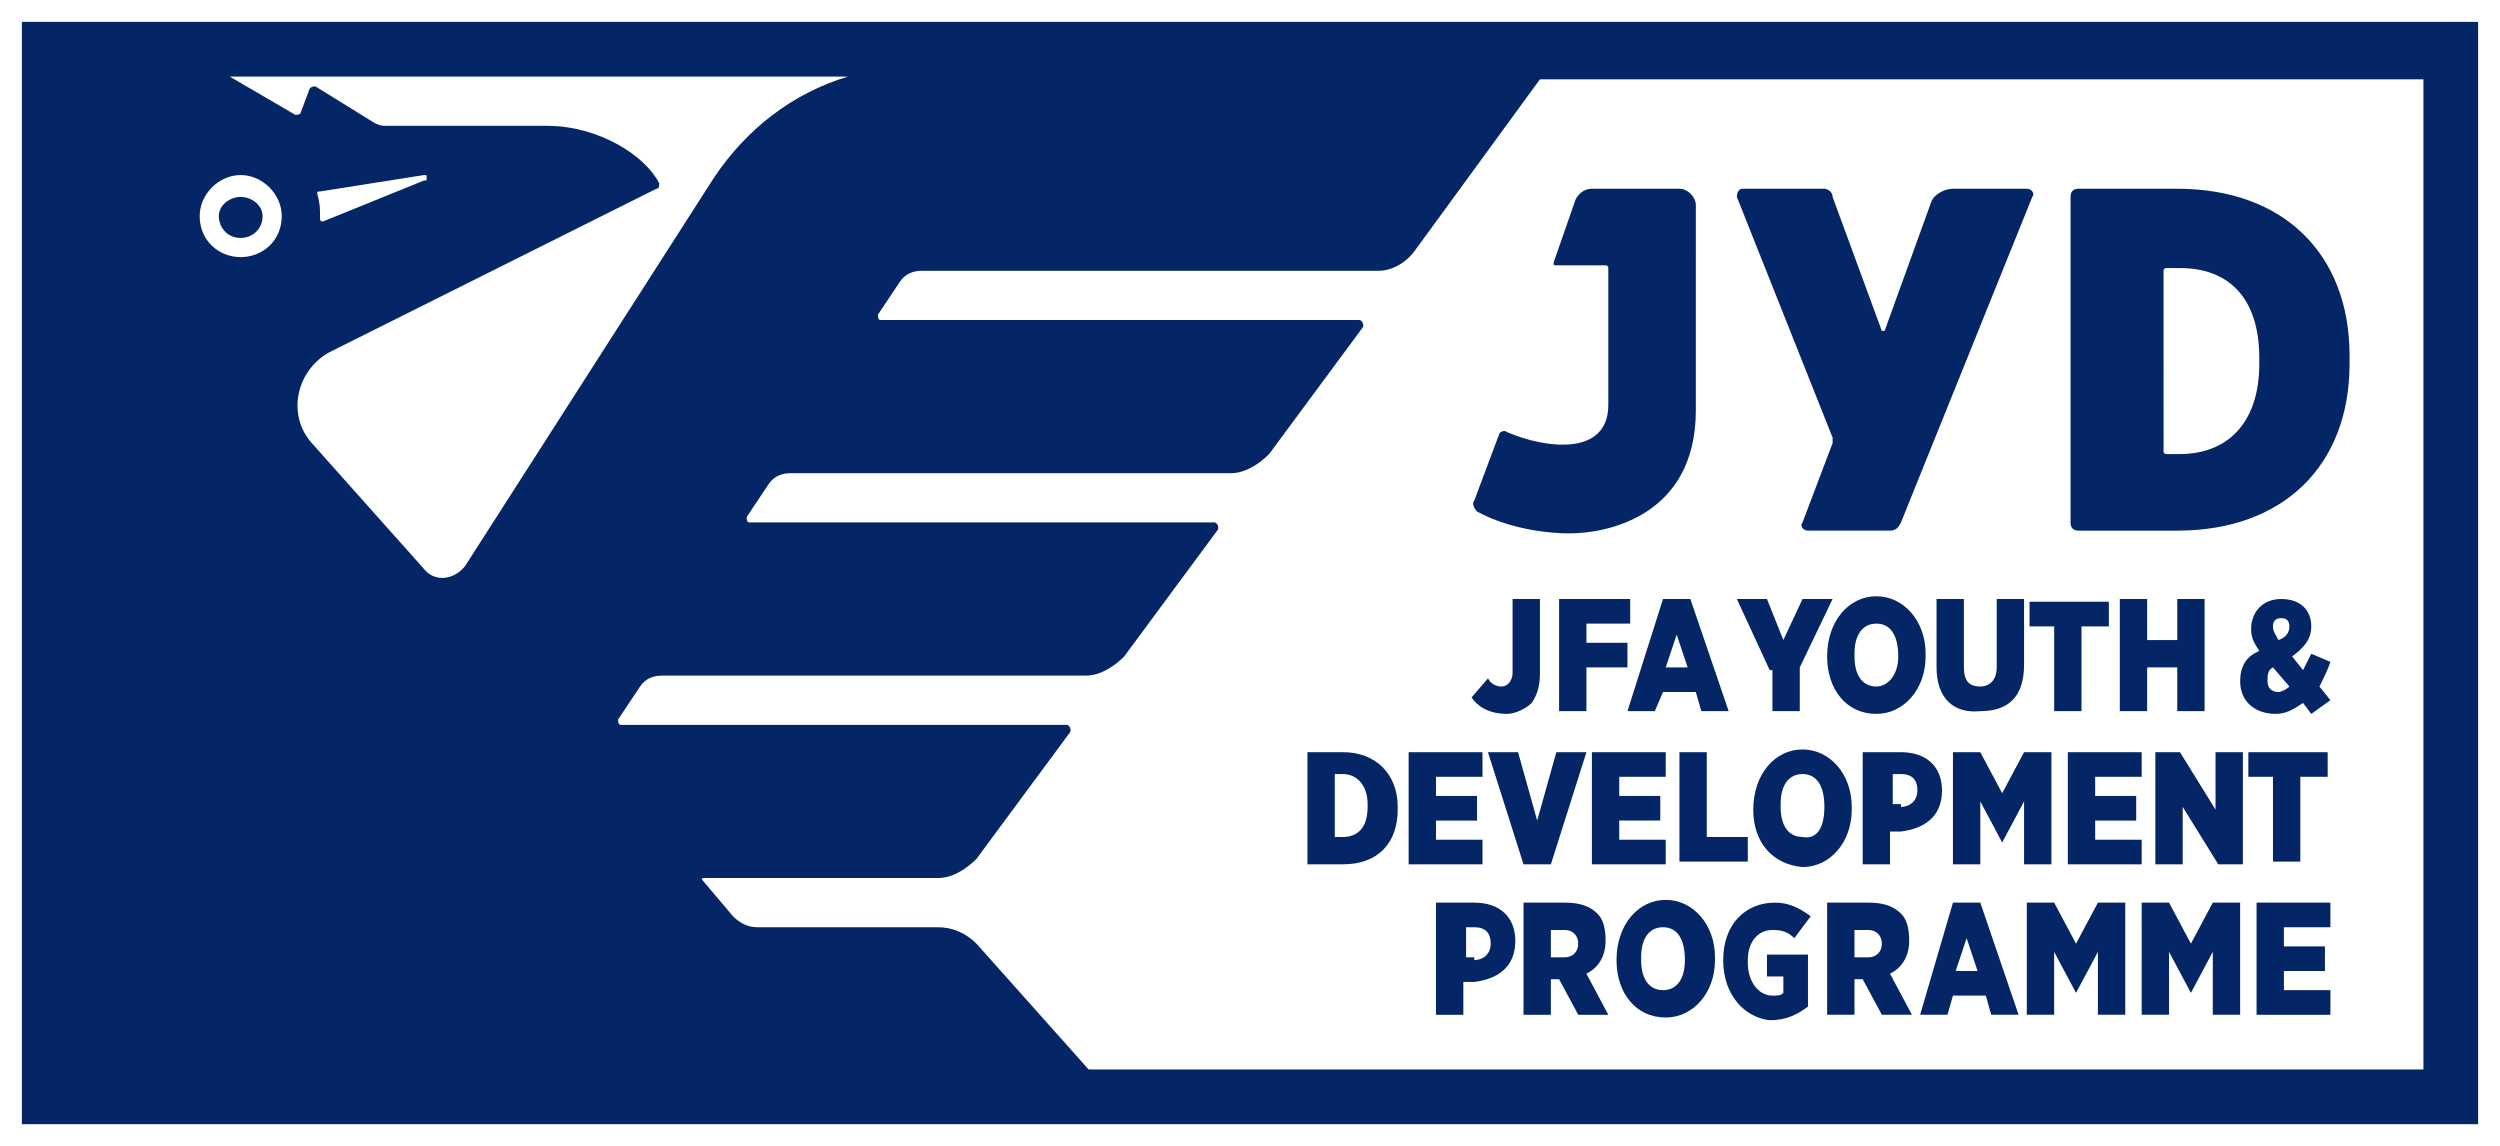 <svg version="1.1" id="レイヤー_1" xmlns="http://www.w3.org/2000/svg" x="0" y="0" width="91.4" height="41.9" viewBox="0 0 91.4 41.9" xml:space="preserve"><style>.st0{fill:#fff}.st1{fill:#052666}</style><path class="st0" d="M0 0h91.4v41.9H0z"/><path class="st0" d="M1.7 1.7h88v38.5h-88z"/><path class="st1" d="M58.2 6.9c-.3 0-.5.2-.6.4l-.8 2.3c0 .1 0 .1.1.1h1.8c.1 0 .1.1.1.1v5c0 1.9-2.3 1.6-3.7 1-.1-.1-.3 0-.3.1l-.9 2.4c-.1.1 0 .3.1.4.9.5 2.2.8 3.4.8 1.3 0 4.6-.6 4.6-4.5V7.5c0-.3-.3-.6-.6-.6h-3.2zm21.4 0H76c-.2 0-.3.1-.3.3v11.9c0 .2.1.3.3.3h3.6c3.9 0 6.3-2.4 6.3-6.1V13c0-3.7-2.4-6.1-6.3-6.1zm3 6.4c0 2.2-1.2 3.3-2.9 3.3h-.5c-.1 0-.1-.1-.1-.1V9.9c0-.1.1-.1.1-.1h.5c1.7 0 2.9 1 2.9 3.3v.2zm-13.7-1.2h-.1L67 7.2c0-.2-.2-.3-.3-.3h-3c-.1 0-.2.1-.2.3L67 16v.2l-1.1 2.9c-.1.1 0 .3.2.3h3c.2 0 .3-.1.4-.3l4.8-11.9c.1-.1 0-.3-.2-.3h-2.7c-.3 0-.7.2-.8.5l-1.7 4.7zM53.8 25.5l.6-.7c.1.2.3.3.5.3s.4-.2.4-.5v-2.7h1v2.7c0 .5-.1.8-.3 1.1-.2.2-.6.4-.9.4-.7 0-1.1-.3-1.3-.6zm3.2-3.6h2.6v.9H58v.7h1.5v.9H58V26h-1v-4.1zm3.8 0h1l1.4 4.1h-1l-.2-.7h-1.2l-.3.7h-1l1.3-4.1zm.9 2.5l-.4-1.2-.4 1.2h.8zm3 .1l-1.2-2.6h1.1l.6 1.5.7-1.5H67l-1.2 2.5V26h-1v-1.5zm2.1-.5c0-1.3.8-2.2 1.8-2.2s1.8.9 1.8 2.1v.1c0 1.2-.8 2.1-1.8 2.1-1.1 0-1.8-.9-1.8-2.1zm2.6 0c0-.8-.3-1.2-.8-1.2s-.8.4-.8 1.1v.1c0 .7.3 1.1.8 1.1.4 0 .8-.4.8-1.1zm1.4.4v-2.5h1v2.5c0 .5.2.7.6.7.3 0 .6-.2.6-.7v-2.5h1v2.4c0 1.2-.6 1.7-1.6 1.7-1 .1-1.6-.5-1.6-1.6zm4.4-1.5h-1V22h2.9v.9h-1V26h-1v-3.1zm2.3-1h1v1.5h1.1v-1.5h1V26h-1v-1.6h-1.1V26h-1v-4.1zm6.7 3.8c-.3.2-.6.4-1 .4-.7 0-1.3-.4-1.3-1.2 0-.5.2-.9.7-1.1-.2-.3-.3-.5-.3-.8 0-.6.4-1.1 1.1-1.1.7 0 1.1.4 1.1 1 0 .5-.3.8-.7 1.1l.4.5.3-.6.7.3c-.1.3-.3.7-.4.9l.4.5-.7.5-.3-.4zm-.5-.6l-.6-.7c-.2.1-.2.3-.2.5 0 .3.2.4.4.4.1 0 .3-.1.4-.2zm0-2.2c0-.2-.1-.3-.3-.3-.2 0-.3.1-.3.3 0 .2.1.3.2.5.3-.1.4-.3.4-.5zM52.5 33h1.4c.9 0 1.5.5 1.5 1.4 0 1-.7 1.4-1.5 1.5h-.4v1.2h-1V33zm1.4 2.1c.3 0 .6-.2.6-.6 0-.4-.2-.6-.6-.6h-.3V35h.3zm1.8-2.1h1.5c.5 0 .9.1 1.2.4.2.2.3.5.3 1 0 .6-.3 1-.7 1.2l.8 1.5h-1.1l-.7-1.3h-.3v1.3h-1V33zm1.5 2c.3 0 .5-.2.5-.5s-.2-.5-.5-.5h-.5v1h.5zm1.9.1c0-1.3.8-2.2 1.8-2.2s1.8.9 1.8 2.1v.1c0 1.2-.8 2.1-1.8 2.1-1.1 0-1.8-.9-1.8-2.1zm2.5 0c0-.8-.3-1.2-.8-1.2s-.8.4-.8 1.1v.1c0 .7.3 1.1.8 1.1s.8-.4.8-1.1zm1.4 0c0-1.3.8-2.1 1.9-2.1.5 0 .9.2 1.3.5l-.6.8c-.2-.2-.4-.3-.8-.3-.5 0-.9.4-.9 1.1v.1c0 .7.4 1.2.9 1.2.2 0 .3 0 .4-.1v-.6h-.6v-.8h1.5v1.9c-.4.3-.8.5-1.4.5-.9-.1-1.7-.9-1.7-2.2zm3.8-2.1h1.5c.5 0 .9.1 1.2.4.2.2.3.5.3 1 0 .6-.3 1-.7 1.2l.8 1.5h-1.1l-.7-1.3h-.3v1.3h-1V33zm1.5 2c.3 0 .5-.2.5-.5s-.2-.5-.5-.5h-.5v1h.5zm3.1-2h1l1.4 4.1h-1l-.2-.7h-1.2l-.2.7h-1l1.2-4.1zm.9 2.5l-.4-1.2-.4 1.2h.8zm1.8-2.5h1l.8 1.5.8-1.5h1v4.1h-1v-2.3l-.8 1.5-.8-1.5v2.3h-1V33zm4.2 0h1l.8 1.5.8-1.5h1v4.1h-1v-2.3l-.8 1.5-.8-1.5v2.3h-1V33zm4.2 0h2.7v.9h-1.7v.7H85v.9h-1.5v.7h1.7v.9h-2.7V33zm-34.7-5.5h1.3c1.2 0 2 .8 2 2v.1c0 1.2-.7 2-2 2h-1.3v-4.1zm1 .9v2.2h.3c.5 0 .9-.3.9-1.1v-.1c0-.7-.4-1.1-.9-1.1h-.3zm2.7-.9h2.7v.9h-1.7v.7H54v.9h-1.5v.7h1.7v.9h-2.7v-4.1zm2.9 0h1.1l.7 2.5.7-2.5H58l-1.3 4.1h-1l-1.3-4.1zm3.8 0h2.7v.9h-1.7v.7h1.5v.9h-1.5v.7h1.7v.9h-2.7v-4.1zm3.2 0h1v3.1h1.5v.9h-2.5v-4zm2.7 2.1c0-1.3.8-2.2 1.8-2.2s1.8.9 1.8 2.1v.1c0 1.2-.8 2.1-1.8 2.1-1.1-.1-1.8-.9-1.8-2.1zm2.6-.1c0-.8-.3-1.2-.8-1.2s-.8.4-.8 1.1v.1c0 .7.3 1.1.8 1.1.5.1.8-.3.8-1.1zm1.4-2h1.4c.9 0 1.5.5 1.5 1.4 0 1-.7 1.4-1.5 1.5h-.4v1.2h-1v-4.1zm1.4 2c.3 0 .6-.2.6-.6 0-.4-.2-.6-.6-.6h-.3v1.1h.3zm1.9-2h1l.8 1.5.8-1.5h1v4.1h-1v-2.3l-.8 1.5-.8-1.5v2.3h-1v-4.1zm4.2 0h2.7v.9h-1.7v.7h1.5v.9h-1.5v.7h1.7v.9h-2.7v-4.1zm3.2 0h.9l1.3 2.1v-2.1h1v4.1h-.9l-1.3-2.1v2.1h-1v-4.1zm4.4.9h-1v-.9h2.9v.9h-1v3.1h-1v-3.1z"/><path class="st1" d="M.8.8v40.3h89.8V.8H.8zm8 8.6c-.8 0-1.5-.6-1.5-1.5 0-.8.7-1.5 1.5-1.5s1.5.7 1.5 1.5c0 .9-.7 1.5-1.5 1.5zm6.7 11.4l-4.1-4.6c-.9-1-.6-2.6.6-3.3l12-6c.1 0 .1-.1.1-.2-.5-1-2.2-2.1-4.1-2.1h-5.9c-.1 0-.2 0-.4-.1l-2.1-1.3c-.1-.1-.3 0-.3.1l-.3.8c0 .1-.2.1-.2.1L8.4 2.8H31c-2 .6-3.7 1.9-4.9 3.7L17 20.7c-.4.5-1.1.6-1.5.1zM11.6 7.1c0-.1 0-.1.1-.1l3.8-.6c.1 0 .1 0 .1.1s0 .1-.1.1l-3.7 1.5s-.1 0-.1-.1v-.2c0-.1 0-.4-.1-.7zm77 32H39.8l-4.1-4.6c-.4-.4-.9-.6-1.4-.6h-6.6c-.3 0-.6-.1-.9-.4l-1.1-1.3c-.1-.1 0-.1.1-.1h8.5c.5 0 1-.3 1.4-.7l3.4-4.6c.1-.1 0-.3-.1-.3H22.7c-.1 0-.1-.1-.1-.2l.8-1.2c.2-.3.5-.4.8-.4h15.5c.5 0 1-.3 1.4-.7l3.4-4.6c.1-.1 0-.3-.1-.3h-17c-.1 0-.1-.1-.1-.2l.8-1.2c.2-.3.5-.4.8-.4H45c.5 0 1-.3 1.4-.7l3.4-4.6c.1-.1 0-.3-.1-.3H32.2c-.1 0-.1-.1-.1-.2l.8-1.2c.2-.3.5-.4.8-.4h16.7c.5 0 1-.3 1.3-.7l4.6-6.3h32.3v36.2z"/><path class="st1" d="M8.8 7.2c-.4 0-.8.3-.8.7 0 .4.3.8.8.8.4 0 .8-.3.8-.8 0-.4-.4-.7-.8-.7z"/></svg>